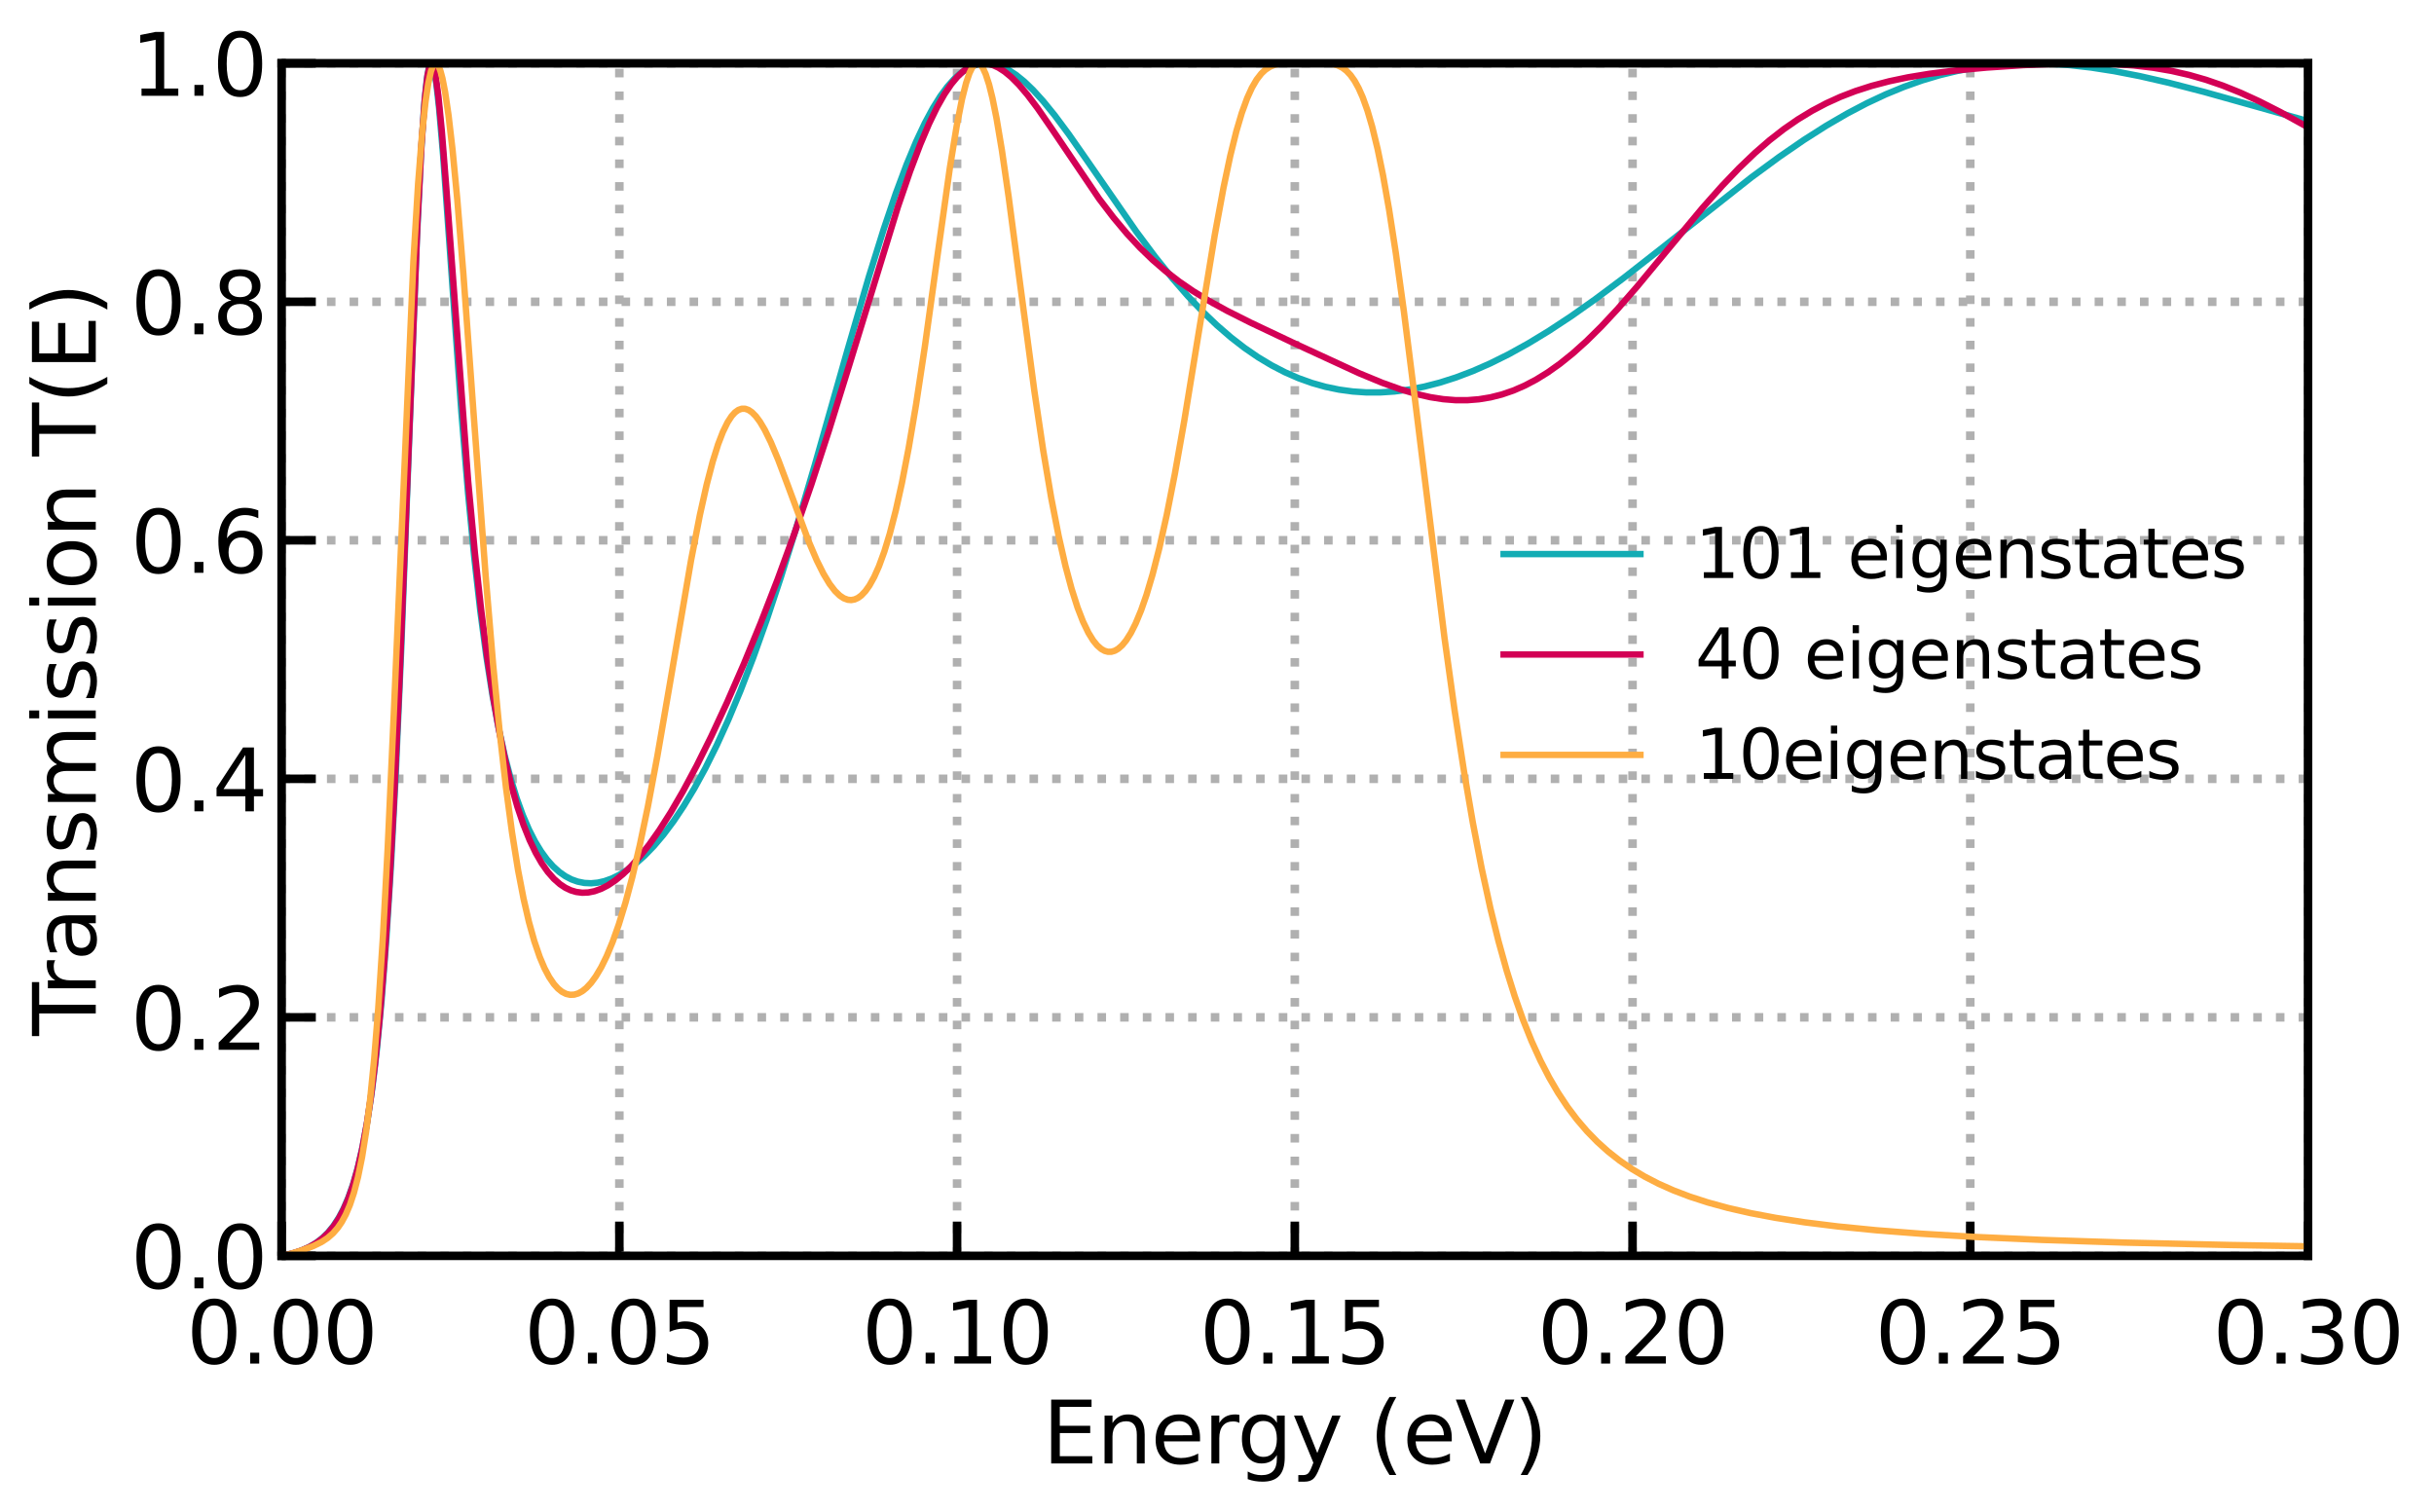 <?xml version="1.0" encoding="utf-8" standalone="no"?>
<!DOCTYPE svg PUBLIC "-//W3C//DTD SVG 1.1//EN"
  "http://www.w3.org/Graphics/SVG/1.1/DTD/svg11.dtd">
<svg height="353.611pt" version="1.1" viewBox="0 0 569.228 353.611" width="569.228pt" xmlns="http://www.w3.org/2000/svg" xmlns:xlink="http://www.w3.org/1999/xlink">
 <defs>
  <style type="text/css">*{stroke-linecap:butt;stroke-linejoin:round;}</style>
 </defs>
 <g id="figure_1">
  <g id="patch_1">
   <path d="M 0 353.611 
L 569.228 353.611 
L 569.228 0 
L 0 0 
z
" style="fill:#ffffff;"/>
  </g>
  <g id="axes_1">
   <g id="patch_2">
    <path d="M 65.862 293.698 
L 539.763 293.698 
L 539.763 14.798 
L 65.862 14.798 
z
" style="fill:#ffffff;"/>
   </g>
   <g id="matplotlib.axis_1">
    <g id="xtick_1">
     <g id="line2d_1">
      <path clip-path="url(#pb4d3993e4c)" d="M 65.862 293.698 
L 65.862 14.798 
" style="fill:none;stroke:#b0b0b0;stroke-dasharray:2,3.3;stroke-dashoffset:0;stroke-width:2;"/>
     </g>
     <g id="line2d_2">
      <defs>
       <path d="M 0 0 
L 0 -8 
" id="m4fc5990af2" style="stroke:#000000;stroke-width:2;"/>
      </defs>
      <g>
       <use style="stroke:#000000;stroke-width:2;" x="65.862" xlink:href="#m4fc5990af2" y="293.698"/>
      </g>
     </g>
     <g id="text_1">
      <!-- 0.00 -->
      <g transform="translate(43.597 318.895)scale(0.2 -0.2)">
       <defs>
        <path d="M 2034 4250 
Q 1547 4250 1301 3770 
Q 1056 3291 1056 2328 
Q 1056 1369 1301 889 
Q 1547 409 2034 409 
Q 2525 409 2770 889 
Q 3016 1369 3016 2328 
Q 3016 3291 2770 3770 
Q 2525 4250 2034 4250 
z
M 2034 4750 
Q 2819 4750 3233 4129 
Q 3647 3509 3647 2328 
Q 3647 1150 3233 529 
Q 2819 -91 2034 -91 
Q 1250 -91 836 529 
Q 422 1150 422 2328 
Q 422 3509 836 4129 
Q 1250 4750 2034 4750 
z
" id="DejaVuSans-30" transform="scale(0.016)"/>
        <path d="M 684 794 
L 1344 794 
L 1344 0 
L 684 0 
L 684 794 
z
" id="DejaVuSans-2e" transform="scale(0.016)"/>
       </defs>
       <use xlink:href="#DejaVuSans-30"/>
       <use x="63.623" xlink:href="#DejaVuSans-2e"/>
       <use x="95.41" xlink:href="#DejaVuSans-30"/>
       <use x="159.033" xlink:href="#DejaVuSans-30"/>
      </g>
     </g>
    </g>
    <g id="xtick_2">
     <g id="line2d_3">
      <path clip-path="url(#pb4d3993e4c)" d="M 144.846 293.698 
L 144.846 14.798 
" style="fill:none;stroke:#b0b0b0;stroke-dasharray:2,3.3;stroke-dashoffset:0;stroke-width:2;"/>
     </g>
     <g id="line2d_4">
      <g>
       <use style="stroke:#000000;stroke-width:2;" x="144.846" xlink:href="#m4fc5990af2" y="293.698"/>
      </g>
     </g>
     <g id="text_2">
      <!-- 0.05 -->
      <g transform="translate(122.58 318.895)scale(0.2 -0.2)">
       <defs>
        <path d="M 691 4666 
L 3169 4666 
L 3169 4134 
L 1269 4134 
L 1269 2991 
Q 1406 3038 1543 3061 
Q 1681 3084 1819 3084 
Q 2600 3084 3056 2656 
Q 3513 2228 3513 1497 
Q 3513 744 3044 326 
Q 2575 -91 1722 -91 
Q 1428 -91 1123 -41 
Q 819 9 494 109 
L 494 744 
Q 775 591 1075 516 
Q 1375 441 1709 441 
Q 2250 441 2565 725 
Q 2881 1009 2881 1497 
Q 2881 1984 2565 2268 
Q 2250 2553 1709 2553 
Q 1456 2553 1204 2497 
Q 953 2441 691 2322 
L 691 4666 
z
" id="DejaVuSans-35" transform="scale(0.016)"/>
       </defs>
       <use xlink:href="#DejaVuSans-30"/>
       <use x="63.623" xlink:href="#DejaVuSans-2e"/>
       <use x="95.41" xlink:href="#DejaVuSans-30"/>
       <use x="159.033" xlink:href="#DejaVuSans-35"/>
      </g>
     </g>
    </g>
    <g id="xtick_3">
     <g id="line2d_5">
      <path clip-path="url(#pb4d3993e4c)" d="M 223.829 293.698 
L 223.829 14.798 
" style="fill:none;stroke:#b0b0b0;stroke-dasharray:2,3.3;stroke-dashoffset:0;stroke-width:2;"/>
     </g>
     <g id="line2d_6">
      <g>
       <use style="stroke:#000000;stroke-width:2;" x="223.829" xlink:href="#m4fc5990af2" y="293.698"/>
      </g>
     </g>
     <g id="text_3">
      <!-- 0.10 -->
      <g transform="translate(201.564 318.895)scale(0.2 -0.2)">
       <defs>
        <path d="M 794 531 
L 1825 531 
L 1825 4091 
L 703 3866 
L 703 4441 
L 1819 4666 
L 2450 4666 
L 2450 531 
L 3481 531 
L 3481 0 
L 794 0 
L 794 531 
z
" id="DejaVuSans-31" transform="scale(0.016)"/>
       </defs>
       <use xlink:href="#DejaVuSans-30"/>
       <use x="63.623" xlink:href="#DejaVuSans-2e"/>
       <use x="95.41" xlink:href="#DejaVuSans-31"/>
       <use x="159.033" xlink:href="#DejaVuSans-30"/>
      </g>
     </g>
    </g>
    <g id="xtick_4">
     <g id="line2d_7">
      <path clip-path="url(#pb4d3993e4c)" d="M 302.812 293.698 
L 302.812 14.798 
" style="fill:none;stroke:#b0b0b0;stroke-dasharray:2,3.3;stroke-dashoffset:0;stroke-width:2;"/>
     </g>
     <g id="line2d_8">
      <g>
       <use style="stroke:#000000;stroke-width:2;" x="302.812" xlink:href="#m4fc5990af2" y="293.698"/>
      </g>
     </g>
     <g id="text_4">
      <!-- 0.15 -->
      <g transform="translate(280.547 318.895)scale(0.2 -0.2)">
       <use xlink:href="#DejaVuSans-30"/>
       <use x="63.623" xlink:href="#DejaVuSans-2e"/>
       <use x="95.41" xlink:href="#DejaVuSans-31"/>
       <use x="159.033" xlink:href="#DejaVuSans-35"/>
      </g>
     </g>
    </g>
    <g id="xtick_5">
     <g id="line2d_9">
      <path clip-path="url(#pb4d3993e4c)" d="M 381.796 293.698 
L 381.796 14.798 
" style="fill:none;stroke:#b0b0b0;stroke-dasharray:2,3.3;stroke-dashoffset:0;stroke-width:2;"/>
     </g>
     <g id="line2d_10">
      <g>
       <use style="stroke:#000000;stroke-width:2;" x="381.796" xlink:href="#m4fc5990af2" y="293.698"/>
      </g>
     </g>
     <g id="text_5">
      <!-- 0.20 -->
      <g transform="translate(359.53 318.895)scale(0.2 -0.2)">
       <defs>
        <path d="M 1228 531 
L 3431 531 
L 3431 0 
L 469 0 
L 469 531 
Q 828 903 1448 1529 
Q 2069 2156 2228 2338 
Q 2531 2678 2651 2914 
Q 2772 3150 2772 3378 
Q 2772 3750 2511 3984 
Q 2250 4219 1831 4219 
Q 1534 4219 1204 4116 
Q 875 4013 500 3803 
L 500 4441 
Q 881 4594 1212 4672 
Q 1544 4750 1819 4750 
Q 2544 4750 2975 4387 
Q 3406 4025 3406 3419 
Q 3406 3131 3298 2873 
Q 3191 2616 2906 2266 
Q 2828 2175 2409 1742 
Q 1991 1309 1228 531 
z
" id="DejaVuSans-32" transform="scale(0.016)"/>
       </defs>
       <use xlink:href="#DejaVuSans-30"/>
       <use x="63.623" xlink:href="#DejaVuSans-2e"/>
       <use x="95.41" xlink:href="#DejaVuSans-32"/>
       <use x="159.033" xlink:href="#DejaVuSans-30"/>
      </g>
     </g>
    </g>
    <g id="xtick_6">
     <g id="line2d_11">
      <path clip-path="url(#pb4d3993e4c)" d="M 460.779 293.698 
L 460.779 14.798 
" style="fill:none;stroke:#b0b0b0;stroke-dasharray:2,3.3;stroke-dashoffset:0;stroke-width:2;"/>
     </g>
     <g id="line2d_12">
      <g>
       <use style="stroke:#000000;stroke-width:2;" x="460.779" xlink:href="#m4fc5990af2" y="293.698"/>
      </g>
     </g>
     <g id="text_6">
      <!-- 0.25 -->
      <g transform="translate(438.514 318.895)scale(0.2 -0.2)">
       <use xlink:href="#DejaVuSans-30"/>
       <use x="63.623" xlink:href="#DejaVuSans-2e"/>
       <use x="95.41" xlink:href="#DejaVuSans-32"/>
       <use x="159.033" xlink:href="#DejaVuSans-35"/>
      </g>
     </g>
    </g>
    <g id="xtick_7">
     <g id="line2d_13">
      <path clip-path="url(#pb4d3993e4c)" d="M 539.763 293.698 
L 539.763 14.798 
" style="fill:none;stroke:#b0b0b0;stroke-dasharray:2,3.3;stroke-dashoffset:0;stroke-width:2;"/>
     </g>
     <g id="line2d_14">
      <g>
       <use style="stroke:#000000;stroke-width:2;" x="539.763" xlink:href="#m4fc5990af2" y="293.698"/>
      </g>
     </g>
     <g id="text_7">
      <!-- 0.30 -->
      <g transform="translate(517.497 318.895)scale(0.2 -0.2)">
       <defs>
        <path d="M 2597 2516 
Q 3050 2419 3304 2112 
Q 3559 1806 3559 1356 
Q 3559 666 3084 287 
Q 2609 -91 1734 -91 
Q 1441 -91 1130 -33 
Q 819 25 488 141 
L 488 750 
Q 750 597 1062 519 
Q 1375 441 1716 441 
Q 2309 441 2620 675 
Q 2931 909 2931 1356 
Q 2931 1769 2642 2001 
Q 2353 2234 1838 2234 
L 1294 2234 
L 1294 2753 
L 1863 2753 
Q 2328 2753 2575 2939 
Q 2822 3125 2822 3475 
Q 2822 3834 2567 4026 
Q 2313 4219 1838 4219 
Q 1578 4219 1281 4162 
Q 984 4106 628 3988 
L 628 4550 
Q 988 4650 1302 4700 
Q 1616 4750 1894 4750 
Q 2613 4750 3031 4423 
Q 3450 4097 3450 3541 
Q 3450 3153 3228 2886 
Q 3006 2619 2597 2516 
z
" id="DejaVuSans-33" transform="scale(0.016)"/>
       </defs>
       <use xlink:href="#DejaVuSans-30"/>
       <use x="63.623" xlink:href="#DejaVuSans-2e"/>
       <use x="95.41" xlink:href="#DejaVuSans-33"/>
       <use x="159.033" xlink:href="#DejaVuSans-30"/>
      </g>
     </g>
    </g>
    <g id="text_8">
     <!-- Energy (eV) -->
     <g transform="translate(243.825 342.252)scale(0.2 -0.2)">
      <defs>
       <path d="M 628 4666 
L 3578 4666 
L 3578 4134 
L 1259 4134 
L 1259 2753 
L 3481 2753 
L 3481 2222 
L 1259 2222 
L 1259 531 
L 3634 531 
L 3634 0 
L 628 0 
L 628 4666 
z
" id="DejaVuSans-45" transform="scale(0.016)"/>
       <path d="M 3513 2113 
L 3513 0 
L 2938 0 
L 2938 2094 
Q 2938 2591 2744 2837 
Q 2550 3084 2163 3084 
Q 1697 3084 1428 2787 
Q 1159 2491 1159 1978 
L 1159 0 
L 581 0 
L 581 3500 
L 1159 3500 
L 1159 2956 
Q 1366 3272 1645 3428 
Q 1925 3584 2291 3584 
Q 2894 3584 3203 3211 
Q 3513 2838 3513 2113 
z
" id="DejaVuSans-6e" transform="scale(0.016)"/>
       <path d="M 3597 1894 
L 3597 1613 
L 953 1613 
Q 991 1019 1311 708 
Q 1631 397 2203 397 
Q 2534 397 2845 478 
Q 3156 559 3463 722 
L 3463 178 
Q 3153 47 2828 -22 
Q 2503 -91 2169 -91 
Q 1331 -91 842 396 
Q 353 884 353 1716 
Q 353 2575 817 3079 
Q 1281 3584 2069 3584 
Q 2775 3584 3186 3129 
Q 3597 2675 3597 1894 
z
M 3022 2063 
Q 3016 2534 2758 2815 
Q 2500 3097 2075 3097 
Q 1594 3097 1305 2825 
Q 1016 2553 972 2059 
L 3022 2063 
z
" id="DejaVuSans-65" transform="scale(0.016)"/>
       <path d="M 2631 2963 
Q 2534 3019 2420 3045 
Q 2306 3072 2169 3072 
Q 1681 3072 1420 2755 
Q 1159 2438 1159 1844 
L 1159 0 
L 581 0 
L 581 3500 
L 1159 3500 
L 1159 2956 
Q 1341 3275 1631 3429 
Q 1922 3584 2338 3584 
Q 2397 3584 2469 3576 
Q 2541 3569 2628 3553 
L 2631 2963 
z
" id="DejaVuSans-72" transform="scale(0.016)"/>
       <path d="M 2906 1791 
Q 2906 2416 2648 2759 
Q 2391 3103 1925 3103 
Q 1463 3103 1205 2759 
Q 947 2416 947 1791 
Q 947 1169 1205 825 
Q 1463 481 1925 481 
Q 2391 481 2648 825 
Q 2906 1169 2906 1791 
z
M 3481 434 
Q 3481 -459 3084 -895 
Q 2688 -1331 1869 -1331 
Q 1566 -1331 1297 -1286 
Q 1028 -1241 775 -1147 
L 775 -588 
Q 1028 -725 1275 -790 
Q 1522 -856 1778 -856 
Q 2344 -856 2625 -561 
Q 2906 -266 2906 331 
L 2906 616 
Q 2728 306 2450 153 
Q 2172 0 1784 0 
Q 1141 0 747 490 
Q 353 981 353 1791 
Q 353 2603 747 3093 
Q 1141 3584 1784 3584 
Q 2172 3584 2450 3431 
Q 2728 3278 2906 2969 
L 2906 3500 
L 3481 3500 
L 3481 434 
z
" id="DejaVuSans-67" transform="scale(0.016)"/>
       <path d="M 2059 -325 
Q 1816 -950 1584 -1140 
Q 1353 -1331 966 -1331 
L 506 -1331 
L 506 -850 
L 844 -850 
Q 1081 -850 1212 -737 
Q 1344 -625 1503 -206 
L 1606 56 
L 191 3500 
L 800 3500 
L 1894 763 
L 2988 3500 
L 3597 3500 
L 2059 -325 
z
" id="DejaVuSans-79" transform="scale(0.016)"/>
       <path id="DejaVuSans-20" transform="scale(0.016)"/>
       <path d="M 1984 4856 
Q 1566 4138 1362 3434 
Q 1159 2731 1159 2009 
Q 1159 1288 1364 580 
Q 1569 -128 1984 -844 
L 1484 -844 
Q 1016 -109 783 600 
Q 550 1309 550 2009 
Q 550 2706 781 3412 
Q 1013 4119 1484 4856 
L 1984 4856 
z
" id="DejaVuSans-28" transform="scale(0.016)"/>
       <path d="M 1831 0 
L 50 4666 
L 709 4666 
L 2188 738 
L 3669 4666 
L 4325 4666 
L 2547 0 
L 1831 0 
z
" id="DejaVuSans-56" transform="scale(0.016)"/>
       <path d="M 513 4856 
L 1013 4856 
Q 1481 4119 1714 3412 
Q 1947 2706 1947 2009 
Q 1947 1309 1714 600 
Q 1481 -109 1013 -844 
L 513 -844 
Q 928 -128 1133 580 
Q 1338 1288 1338 2009 
Q 1338 2731 1133 3434 
Q 928 4138 513 4856 
z
" id="DejaVuSans-29" transform="scale(0.016)"/>
      </defs>
      <use xlink:href="#DejaVuSans-45"/>
      <use x="63.184" xlink:href="#DejaVuSans-6e"/>
      <use x="126.562" xlink:href="#DejaVuSans-65"/>
      <use x="188.086" xlink:href="#DejaVuSans-72"/>
      <use x="227.449" xlink:href="#DejaVuSans-67"/>
      <use x="290.926" xlink:href="#DejaVuSans-79"/>
      <use x="350.105" xlink:href="#DejaVuSans-20"/>
      <use x="381.893" xlink:href="#DejaVuSans-28"/>
      <use x="420.906" xlink:href="#DejaVuSans-65"/>
      <use x="482.43" xlink:href="#DejaVuSans-56"/>
      <use x="550.838" xlink:href="#DejaVuSans-29"/>
     </g>
    </g>
   </g>
   <g id="matplotlib.axis_2">
    <g id="ytick_1">
     <g id="line2d_15">
      <path clip-path="url(#pb4d3993e4c)" d="M 65.862 293.698 
L 539.763 293.698 
" style="fill:none;stroke:#b0b0b0;stroke-dasharray:2,3.3;stroke-dashoffset:0;stroke-width:2;"/>
     </g>
     <g id="line2d_16">
      <defs>
       <path d="M 0 0 
L 8 0 
" id="m7055659fed" style="stroke:#000000;stroke-width:2;"/>
      </defs>
      <g>
       <use style="stroke:#000000;stroke-width:2;" x="65.862" xlink:href="#m7055659fed" y="293.698"/>
      </g>
     </g>
     <g id="text_9">
      <!-- 0.0 -->
      <g transform="translate(30.556 301.297)scale(0.2 -0.2)">
       <use xlink:href="#DejaVuSans-30"/>
       <use x="63.623" xlink:href="#DejaVuSans-2e"/>
       <use x="95.41" xlink:href="#DejaVuSans-30"/>
      </g>
     </g>
    </g>
    <g id="ytick_2">
     <g id="line2d_17">
      <path clip-path="url(#pb4d3993e4c)" d="M 65.862 237.918 
L 539.763 237.918 
" style="fill:none;stroke:#b0b0b0;stroke-dasharray:2,3.3;stroke-dashoffset:0;stroke-width:2;"/>
     </g>
     <g id="line2d_18">
      <g>
       <use style="stroke:#000000;stroke-width:2;" x="65.862" xlink:href="#m7055659fed" y="237.918"/>
      </g>
     </g>
     <g id="text_10">
      <!-- 0.2 -->
      <g transform="translate(30.556 245.517)scale(0.2 -0.2)">
       <use xlink:href="#DejaVuSans-30"/>
       <use x="63.623" xlink:href="#DejaVuSans-2e"/>
       <use x="95.41" xlink:href="#DejaVuSans-32"/>
      </g>
     </g>
    </g>
    <g id="ytick_3">
     <g id="line2d_19">
      <path clip-path="url(#pb4d3993e4c)" d="M 65.862 182.138 
L 539.763 182.138 
" style="fill:none;stroke:#b0b0b0;stroke-dasharray:2,3.3;stroke-dashoffset:0;stroke-width:2;"/>
     </g>
     <g id="line2d_20">
      <g>
       <use style="stroke:#000000;stroke-width:2;" x="65.862" xlink:href="#m7055659fed" y="182.138"/>
      </g>
     </g>
     <g id="text_11">
      <!-- 0.4 -->
      <g transform="translate(30.556 189.737)scale(0.2 -0.2)">
       <defs>
        <path d="M 2419 4116 
L 825 1625 
L 2419 1625 
L 2419 4116 
z
M 2253 4666 
L 3047 4666 
L 3047 1625 
L 3713 1625 
L 3713 1100 
L 3047 1100 
L 3047 0 
L 2419 0 
L 2419 1100 
L 313 1100 
L 313 1709 
L 2253 4666 
z
" id="DejaVuSans-34" transform="scale(0.016)"/>
       </defs>
       <use xlink:href="#DejaVuSans-30"/>
       <use x="63.623" xlink:href="#DejaVuSans-2e"/>
       <use x="95.41" xlink:href="#DejaVuSans-34"/>
      </g>
     </g>
    </g>
    <g id="ytick_4">
     <g id="line2d_21">
      <path clip-path="url(#pb4d3993e4c)" d="M 65.862 126.358 
L 539.763 126.358 
" style="fill:none;stroke:#b0b0b0;stroke-dasharray:2,3.3;stroke-dashoffset:0;stroke-width:2;"/>
     </g>
     <g id="line2d_22">
      <g>
       <use style="stroke:#000000;stroke-width:2;" x="65.862" xlink:href="#m7055659fed" y="126.358"/>
      </g>
     </g>
     <g id="text_12">
      <!-- 0.6 -->
      <g transform="translate(30.556 133.957)scale(0.2 -0.2)">
       <defs>
        <path d="M 2113 2584 
Q 1688 2584 1439 2293 
Q 1191 2003 1191 1497 
Q 1191 994 1439 701 
Q 1688 409 2113 409 
Q 2538 409 2786 701 
Q 3034 994 3034 1497 
Q 3034 2003 2786 2293 
Q 2538 2584 2113 2584 
z
M 3366 4563 
L 3366 3988 
Q 3128 4100 2886 4159 
Q 2644 4219 2406 4219 
Q 1781 4219 1451 3797 
Q 1122 3375 1075 2522 
Q 1259 2794 1537 2939 
Q 1816 3084 2150 3084 
Q 2853 3084 3261 2657 
Q 3669 2231 3669 1497 
Q 3669 778 3244 343 
Q 2819 -91 2113 -91 
Q 1303 -91 875 529 
Q 447 1150 447 2328 
Q 447 3434 972 4092 
Q 1497 4750 2381 4750 
Q 2619 4750 2861 4703 
Q 3103 4656 3366 4563 
z
" id="DejaVuSans-36" transform="scale(0.016)"/>
       </defs>
       <use xlink:href="#DejaVuSans-30"/>
       <use x="63.623" xlink:href="#DejaVuSans-2e"/>
       <use x="95.41" xlink:href="#DejaVuSans-36"/>
      </g>
     </g>
    </g>
    <g id="ytick_5">
     <g id="line2d_23">
      <path clip-path="url(#pb4d3993e4c)" d="M 65.862 70.578 
L 539.763 70.578 
" style="fill:none;stroke:#b0b0b0;stroke-dasharray:2,3.3;stroke-dashoffset:0;stroke-width:2;"/>
     </g>
     <g id="line2d_24">
      <g>
       <use style="stroke:#000000;stroke-width:2;" x="65.862" xlink:href="#m7055659fed" y="70.578"/>
      </g>
     </g>
     <g id="text_13">
      <!-- 0.8 -->
      <g transform="translate(30.556 78.177)scale(0.2 -0.2)">
       <defs>
        <path d="M 2034 2216 
Q 1584 2216 1326 1975 
Q 1069 1734 1069 1313 
Q 1069 891 1326 650 
Q 1584 409 2034 409 
Q 2484 409 2743 651 
Q 3003 894 3003 1313 
Q 3003 1734 2745 1975 
Q 2488 2216 2034 2216 
z
M 1403 2484 
Q 997 2584 770 2862 
Q 544 3141 544 3541 
Q 544 4100 942 4425 
Q 1341 4750 2034 4750 
Q 2731 4750 3128 4425 
Q 3525 4100 3525 3541 
Q 3525 3141 3298 2862 
Q 3072 2584 2669 2484 
Q 3125 2378 3379 2068 
Q 3634 1759 3634 1313 
Q 3634 634 3220 271 
Q 2806 -91 2034 -91 
Q 1263 -91 848 271 
Q 434 634 434 1313 
Q 434 1759 690 2068 
Q 947 2378 1403 2484 
z
M 1172 3481 
Q 1172 3119 1398 2916 
Q 1625 2713 2034 2713 
Q 2441 2713 2670 2916 
Q 2900 3119 2900 3481 
Q 2900 3844 2670 4047 
Q 2441 4250 2034 4250 
Q 1625 4250 1398 4047 
Q 1172 3844 1172 3481 
z
" id="DejaVuSans-38" transform="scale(0.016)"/>
       </defs>
       <use xlink:href="#DejaVuSans-30"/>
       <use x="63.623" xlink:href="#DejaVuSans-2e"/>
       <use x="95.41" xlink:href="#DejaVuSans-38"/>
      </g>
     </g>
    </g>
    <g id="ytick_6">
     <g id="line2d_25">
      <path clip-path="url(#pb4d3993e4c)" d="M 65.862 14.798 
L 539.763 14.798 
" style="fill:none;stroke:#b0b0b0;stroke-dasharray:2,3.3;stroke-dashoffset:0;stroke-width:2;"/>
     </g>
     <g id="line2d_26">
      <g>
       <use style="stroke:#000000;stroke-width:2;" x="65.862" xlink:href="#m7055659fed" y="14.798"/>
      </g>
     </g>
     <g id="text_14">
      <!-- 1.0 -->
      <g transform="translate(30.556 22.397)scale(0.2 -0.2)">
       <use xlink:href="#DejaVuSans-31"/>
       <use x="63.623" xlink:href="#DejaVuSans-2e"/>
       <use x="95.41" xlink:href="#DejaVuSans-30"/>
      </g>
     </g>
    </g>
    <g id="text_15">
     <!-- Transmission T(E) -->
     <g transform="translate(22.397 242.247)rotate(-90)scale(0.2 -0.2)">
      <defs>
       <path d="M -19 4666 
L 3928 4666 
L 3928 4134 
L 2272 4134 
L 2272 0 
L 1638 0 
L 1638 4134 
L -19 4134 
L -19 4666 
z
" id="DejaVuSans-54" transform="scale(0.016)"/>
       <path d="M 2194 1759 
Q 1497 1759 1228 1600 
Q 959 1441 959 1056 
Q 959 750 1161 570 
Q 1363 391 1709 391 
Q 2188 391 2477 730 
Q 2766 1069 2766 1631 
L 2766 1759 
L 2194 1759 
z
M 3341 1997 
L 3341 0 
L 2766 0 
L 2766 531 
Q 2569 213 2275 61 
Q 1981 -91 1556 -91 
Q 1019 -91 701 211 
Q 384 513 384 1019 
Q 384 1609 779 1909 
Q 1175 2209 1959 2209 
L 2766 2209 
L 2766 2266 
Q 2766 2663 2505 2880 
Q 2244 3097 1772 3097 
Q 1472 3097 1187 3025 
Q 903 2953 641 2809 
L 641 3341 
Q 956 3463 1253 3523 
Q 1550 3584 1831 3584 
Q 2591 3584 2966 3190 
Q 3341 2797 3341 1997 
z
" id="DejaVuSans-61" transform="scale(0.016)"/>
       <path d="M 2834 3397 
L 2834 2853 
Q 2591 2978 2328 3040 
Q 2066 3103 1784 3103 
Q 1356 3103 1142 2972 
Q 928 2841 928 2578 
Q 928 2378 1081 2264 
Q 1234 2150 1697 2047 
L 1894 2003 
Q 2506 1872 2764 1633 
Q 3022 1394 3022 966 
Q 3022 478 2636 193 
Q 2250 -91 1575 -91 
Q 1294 -91 989 -36 
Q 684 19 347 128 
L 347 722 
Q 666 556 975 473 
Q 1284 391 1588 391 
Q 1994 391 2212 530 
Q 2431 669 2431 922 
Q 2431 1156 2273 1281 
Q 2116 1406 1581 1522 
L 1381 1569 
Q 847 1681 609 1914 
Q 372 2147 372 2553 
Q 372 3047 722 3315 
Q 1072 3584 1716 3584 
Q 2034 3584 2315 3537 
Q 2597 3491 2834 3397 
z
" id="DejaVuSans-73" transform="scale(0.016)"/>
       <path d="M 3328 2828 
Q 3544 3216 3844 3400 
Q 4144 3584 4550 3584 
Q 5097 3584 5394 3201 
Q 5691 2819 5691 2113 
L 5691 0 
L 5113 0 
L 5113 2094 
Q 5113 2597 4934 2840 
Q 4756 3084 4391 3084 
Q 3944 3084 3684 2787 
Q 3425 2491 3425 1978 
L 3425 0 
L 2847 0 
L 2847 2094 
Q 2847 2600 2669 2842 
Q 2491 3084 2119 3084 
Q 1678 3084 1418 2786 
Q 1159 2488 1159 1978 
L 1159 0 
L 581 0 
L 581 3500 
L 1159 3500 
L 1159 2956 
Q 1356 3278 1631 3431 
Q 1906 3584 2284 3584 
Q 2666 3584 2933 3390 
Q 3200 3197 3328 2828 
z
" id="DejaVuSans-6d" transform="scale(0.016)"/>
       <path d="M 603 3500 
L 1178 3500 
L 1178 0 
L 603 0 
L 603 3500 
z
M 603 4863 
L 1178 4863 
L 1178 4134 
L 603 4134 
L 603 4863 
z
" id="DejaVuSans-69" transform="scale(0.016)"/>
       <path d="M 1959 3097 
Q 1497 3097 1228 2736 
Q 959 2375 959 1747 
Q 959 1119 1226 758 
Q 1494 397 1959 397 
Q 2419 397 2687 759 
Q 2956 1122 2956 1747 
Q 2956 2369 2687 2733 
Q 2419 3097 1959 3097 
z
M 1959 3584 
Q 2709 3584 3137 3096 
Q 3566 2609 3566 1747 
Q 3566 888 3137 398 
Q 2709 -91 1959 -91 
Q 1206 -91 779 398 
Q 353 888 353 1747 
Q 353 2609 779 3096 
Q 1206 3584 1959 3584 
z
" id="DejaVuSans-6f" transform="scale(0.016)"/>
      </defs>
      <use xlink:href="#DejaVuSans-54"/>
      <use x="46.334" xlink:href="#DejaVuSans-72"/>
      <use x="87.447" xlink:href="#DejaVuSans-61"/>
      <use x="148.727" xlink:href="#DejaVuSans-6e"/>
      <use x="212.105" xlink:href="#DejaVuSans-73"/>
      <use x="264.205" xlink:href="#DejaVuSans-6d"/>
      <use x="361.617" xlink:href="#DejaVuSans-69"/>
      <use x="389.4" xlink:href="#DejaVuSans-73"/>
      <use x="441.5" xlink:href="#DejaVuSans-73"/>
      <use x="493.6" xlink:href="#DejaVuSans-69"/>
      <use x="521.383" xlink:href="#DejaVuSans-6f"/>
      <use x="582.564" xlink:href="#DejaVuSans-6e"/>
      <use x="645.943" xlink:href="#DejaVuSans-20"/>
      <use x="677.73" xlink:href="#DejaVuSans-54"/>
      <use x="738.814" xlink:href="#DejaVuSans-28"/>
      <use x="777.828" xlink:href="#DejaVuSans-45"/>
      <use x="841.012" xlink:href="#DejaVuSans-29"/>
     </g>
    </g>
   </g>
   <g id="line2d_27">
    <path clip-path="url(#pb4d3993e4c)" d="M 65.862 293.698 
L 68.391 293.141 
L 70.445 292.478 
L 72.341 291.629 
L 73.921 290.684 
L 75.344 289.591 
L 76.766 288.197 
L 78.03 286.635 
L 79.294 284.683 
L 80.4 282.572 
L 81.506 279.99 
L 82.613 276.819 
L 83.719 272.911 
L 84.825 268.078 
L 85.931 262.082 
L 87.037 254.624 
L 88.143 245.337 
L 89.249 233.781 
L 90.355 219.459 
L 91.462 201.868 
L 92.568 180.606 
L 93.832 151.712 
L 95.57 105.852 
L 97.466 56.337 
L 98.414 36.607 
L 99.205 24.606 
L 99.837 18.383 
L 100.311 15.747 
L 100.627 14.936 
L 100.785 14.804 
L 100.943 14.848 
L 101.259 15.444 
L 101.575 16.677 
L 102.049 19.602 
L 102.681 25.204 
L 103.629 36.295 
L 105.051 56.189 
L 107.896 96.317 
L 109.476 115.434 
L 110.898 130.203 
L 112.32 142.805 
L 113.742 153.489 
L 115.165 162.527 
L 116.587 170.17 
L 118.009 176.637 
L 119.431 182.114 
L 120.853 186.753 
L 122.275 190.679 
L 123.698 193.997 
L 125.12 196.789 
L 126.542 199.127 
L 127.964 201.065 
L 129.386 202.653 
L 130.808 203.927 
L 132.231 204.922 
L 133.653 205.663 
L 135.075 206.172 
L 136.655 206.49 
L 138.235 206.566 
L 139.816 206.417 
L 141.396 206.058 
L 143.134 205.434 
L 144.872 204.581 
L 146.768 203.4 
L 148.665 201.965 
L 150.719 200.133 
L 152.931 197.843 
L 155.143 195.225 
L 157.514 192.058 
L 159.884 188.516 
L 162.412 184.319 
L 164.941 179.686 
L 167.627 174.279 
L 170.313 168.369 
L 173.158 161.561 
L 176.16 153.767 
L 179.32 144.905 
L 182.639 134.917 
L 186.273 123.259 
L 190.54 108.808 
L 198.125 82.139 
L 203.181 64.781 
L 206.658 53.627 
L 209.502 45.23 
L 212.03 38.458 
L 214.243 33.147 
L 216.297 28.778 
L 218.193 25.256 
L 219.931 22.474 
L 221.512 20.323 
L 223.092 18.532 
L 224.514 17.228 
L 225.936 16.211 
L 227.358 15.475 
L 228.78 15.011 
L 230.045 14.819 
L 231.467 14.841 
L 232.889 15.102 
L 234.311 15.588 
L 235.891 16.375 
L 237.63 17.515 
L 239.526 19.054 
L 241.58 21.026 
L 243.95 23.636 
L 246.637 26.943 
L 249.955 31.403 
L 254.538 37.969 
L 265.757 54.183 
L 270.182 60.108 
L 274.132 65.026 
L 277.766 69.201 
L 281.243 72.86 
L 284.561 76.039 
L 287.88 78.909 
L 291.04 81.356 
L 294.2 83.527 
L 297.361 85.428 
L 300.521 87.064 
L 303.682 88.443 
L 306.842 89.574 
L 310.002 90.463 
L 313.163 91.12 
L 316.323 91.552 
L 319.484 91.767 
L 322.802 91.77 
L 326.12 91.551 
L 329.597 91.096 
L 333.073 90.419 
L 336.708 89.485 
L 340.5 88.275 
L 344.451 86.775 
L 348.559 84.97 
L 352.826 82.849 
L 357.408 80.314 
L 362.149 77.436 
L 367.363 74.006 
L 373.052 69.994 
L 379.689 65.031 
L 388.222 58.347 
L 409.555 41.504 
L 416.191 36.628 
L 421.88 32.718 
L 427.095 29.402 
L 431.993 26.554 
L 436.576 24.146 
L 441 22.072 
L 445.267 20.315 
L 449.533 18.803 
L 453.642 17.581 
L 457.75 16.588 
L 461.859 15.821 
L 465.967 15.273 
L 470.234 14.928 
L 474.659 14.799 
L 479.241 14.895 
L 483.982 15.22 
L 489.038 15.795 
L 494.411 16.632 
L 500.416 17.801 
L 507.211 19.36 
L 515.428 21.486 
L 527.753 24.937 
L 539.763 28.326 
L 539.763 28.326 
" style="fill:none;stroke:#13acb4;stroke-linecap:square;stroke-width:1.5;"/>
   </g>
   <g id="line2d_28">
    <path clip-path="url(#pb4d3993e4c)" d="M 65.862 293.698 
L 68.391 293.139 
L 70.603 292.417 
L 72.499 291.561 
L 74.08 290.618 
L 75.502 289.527 
L 76.766 288.306 
L 78.03 286.779 
L 79.136 285.123 
L 80.242 283.092 
L 81.348 280.59 
L 82.455 277.497 
L 83.561 273.66 
L 84.667 268.889 
L 85.773 262.94 
L 86.721 256.679 
L 87.669 249.107 
L 88.775 238.264 
L 89.881 224.811 
L 90.988 208.266 
L 92.094 188.224 
L 93.358 160.84 
L 94.938 120.9 
L 97.624 52.12 
L 98.573 33.838 
L 99.363 23.007 
L 99.995 17.573 
L 100.469 15.404 
L 100.785 14.837 
L 100.943 14.807 
L 101.101 14.938 
L 101.417 15.67 
L 101.891 17.849 
L 102.523 22.51 
L 103.313 30.558 
L 104.419 44.553 
L 109.476 112.466 
L 111.056 129.3 
L 112.478 142.276 
L 113.9 153.394 
L 115.323 162.885 
L 116.745 170.973 
L 118.167 177.859 
L 119.589 183.716 
L 121.011 188.69 
L 122.433 192.903 
L 123.856 196.455 
L 125.278 199.429 
L 126.7 201.897 
L 128.122 203.914 
L 129.544 205.529 
L 130.966 206.783 
L 132.231 207.621 
L 133.495 208.22 
L 134.759 208.598 
L 136.181 208.777 
L 137.603 208.714 
L 139.025 208.425 
L 140.606 207.855 
L 142.186 207.04 
L 143.924 205.877 
L 145.662 204.453 
L 147.558 202.62 
L 149.613 200.325 
L 151.825 197.521 
L 154.195 194.16 
L 156.882 189.944 
L 159.726 185.052 
L 162.886 179.153 
L 166.363 172.162 
L 169.997 164.346 
L 173.948 155.304 
L 177.898 145.704 
L 181.849 135.524 
L 185.799 124.726 
L 189.75 113.275 
L 193.858 100.68 
L 198.599 85.409 
L 209.976 48.395 
L 212.82 40.096 
L 215.191 33.827 
L 217.245 28.984 
L 219.141 25.075 
L 220.879 22.01 
L 222.46 19.682 
L 223.882 17.972 
L 225.146 16.763 
L 226.41 15.846 
L 227.674 15.22 
L 228.78 14.904 
L 229.887 14.798 
L 230.993 14.896 
L 232.257 15.242 
L 233.521 15.825 
L 234.943 16.741 
L 236.523 18.05 
L 238.262 19.798 
L 240.316 22.21 
L 242.686 25.35 
L 245.847 29.926 
L 257.066 46.513 
L 260.384 50.862 
L 263.545 54.632 
L 266.547 57.867 
L 269.549 60.771 
L 272.552 63.368 
L 275.712 65.805 
L 279.031 68.084 
L 282.665 70.314 
L 286.932 72.666 
L 292.462 75.446 
L 303.05 80.456 
L 317.903 87.307 
L 323.276 89.527 
L 327.543 91.055 
L 331.177 92.129 
L 334.495 92.885 
L 337.498 93.353 
L 340.342 93.584 
L 343.186 93.59 
L 345.873 93.375 
L 348.559 92.932 
L 351.245 92.253 
L 353.932 91.33 
L 356.618 90.161 
L 359.304 88.743 
L 361.991 87.079 
L 364.835 85.056 
L 367.837 82.639 
L 370.998 79.803 
L 374.474 76.37 
L 378.267 72.303 
L 382.849 67.041 
L 389.486 59.034 
L 398.177 48.596 
L 402.76 43.438 
L 406.71 39.312 
L 410.345 35.832 
L 413.821 32.813 
L 417.139 30.227 
L 420.458 27.929 
L 423.776 25.912 
L 427.095 24.16 
L 430.413 22.653 
L 433.89 21.312 
L 437.682 20.091 
L 441.791 19.012 
L 446.215 18.081 
L 451.272 17.247 
L 457.276 16.491 
L 464.545 15.81 
L 473.236 15.225 
L 481.611 14.877 
L 488.406 14.803 
L 494.095 14.955 
L 498.994 15.3 
L 503.576 15.846 
L 507.843 16.583 
L 511.951 17.525 
L 515.902 18.659 
L 519.852 20.022 
L 523.961 21.675 
L 528.385 23.702 
L 533.284 26.195 
L 539.604 29.678 
L 539.763 29.768 
L 539.763 29.768 
" style="fill:none;stroke:#d30055;stroke-linecap:square;stroke-width:1.5;"/>
   </g>
   <g id="line2d_29">
    <path clip-path="url(#pb4d3993e4c)" d="M 65.862 293.698 
L 67.601 293.341 
L 70.287 292.521 
L 73.289 291.398 
L 75.186 290.463 
L 76.608 289.526 
L 77.872 288.425 
L 78.978 287.163 
L 79.926 285.779 
L 80.874 284.027 
L 81.822 281.797 
L 82.771 278.948 
L 83.719 275.302 
L 84.667 270.637 
L 85.615 264.684 
L 86.563 257.131 
L 87.511 247.637 
L 88.459 235.865 
L 89.565 218.894 
L 90.672 198.283 
L 92.094 166.984 
L 96.676 61.131 
L 97.782 42.956 
L 98.731 31.049 
L 99.521 23.722 
L 100.153 19.497 
L 100.785 16.657 
L 101.259 15.392 
L 101.575 14.943 
L 101.891 14.798 
L 102.207 14.95 
L 102.523 15.388 
L 102.997 16.564 
L 103.471 18.335 
L 104.103 21.575 
L 104.893 26.939 
L 105.841 35.113 
L 106.948 46.707 
L 108.37 64.121 
L 110.74 96.5 
L 113.584 134.77 
L 115.323 155.381 
L 116.903 171.615 
L 118.325 184.115 
L 119.747 194.708 
L 121.169 203.561 
L 122.433 210.126 
L 123.698 215.606 
L 124.962 220.13 
L 126.226 223.812 
L 127.332 226.419 
L 128.438 228.512 
L 129.544 230.138 
L 130.492 231.191 
L 131.441 231.949 
L 132.389 232.43 
L 133.337 232.647 
L 134.285 232.61 
L 135.233 232.327 
L 136.181 231.803 
L 137.129 231.041 
L 138.235 229.853 
L 139.341 228.341 
L 140.606 226.212 
L 141.87 223.645 
L 143.292 220.221 
L 144.714 216.21 
L 146.294 211.046 
L 147.875 205.123 
L 149.613 197.731 
L 151.509 188.66 
L 153.721 176.901 
L 156.566 160.45 
L 161.622 130.982 
L 163.676 120.44 
L 165.257 113.372 
L 166.679 107.935 
L 167.943 103.906 
L 169.049 101.028 
L 170.155 98.765 
L 171.103 97.312 
L 171.893 96.44 
L 172.684 95.869 
L 173.474 95.591 
L 174.264 95.596 
L 175.054 95.872 
L 175.844 96.407 
L 176.792 97.368 
L 177.74 98.651 
L 178.846 100.515 
L 180.269 103.41 
L 182.007 107.547 
L 184.377 113.853 
L 189.118 126.612 
L 191.014 131.043 
L 192.594 134.207 
L 194.016 136.561 
L 195.28 138.211 
L 196.386 139.286 
L 197.335 139.915 
L 198.283 140.263 
L 199.073 140.33 
L 199.863 140.188 
L 200.653 139.83 
L 201.443 139.251 
L 202.391 138.255 
L 203.339 136.922 
L 204.445 134.927 
L 205.552 132.442 
L 206.816 128.983 
L 208.08 124.843 
L 209.502 119.347 
L 210.924 112.95 
L 212.504 104.785 
L 214.243 94.568 
L 216.297 81.02 
L 219.141 60.54 
L 222.144 39.224 
L 223.724 29.522 
L 224.988 23.151 
L 225.936 19.42 
L 226.726 17.101 
L 227.358 15.806 
L 227.99 15.034 
L 228.464 14.807 
L 228.938 14.886 
L 229.413 15.27 
L 229.887 15.957 
L 230.519 17.335 
L 231.309 19.772 
L 232.099 22.949 
L 233.047 27.642 
L 234.311 35.159 
L 235.891 46.055 
L 238.578 66.495 
L 241.896 91.403 
L 243.95 105.225 
L 245.847 116.466 
L 247.585 125.383 
L 249.165 132.324 
L 250.587 137.637 
L 252.009 142.092 
L 253.273 145.354 
L 254.538 147.98 
L 255.644 149.771 
L 256.592 150.938 
L 257.54 151.771 
L 258.33 152.214 
L 259.12 152.432 
L 259.91 152.424 
L 260.7 152.194 
L 261.49 151.74 
L 262.439 150.903 
L 263.387 149.745 
L 264.493 147.989 
L 265.599 145.792 
L 266.863 142.741 
L 268.127 139.11 
L 269.549 134.332 
L 271.13 128.171 
L 272.868 120.389 
L 274.764 110.783 
L 276.976 98.319 
L 280.137 79.003 
L 284.087 54.974 
L 286.141 43.858 
L 287.722 36.412 
L 289.144 30.687 
L 290.408 26.425 
L 291.672 22.946 
L 292.778 20.516 
L 293.884 18.616 
L 294.991 17.192 
L 295.939 16.299 
L 297.045 15.578 
L 298.151 15.135 
L 299.415 14.879 
L 300.995 14.799 
L 311.741 14.974 
L 312.847 15.288 
L 313.953 15.843 
L 314.901 16.567 
L 315.849 17.572 
L 316.797 18.908 
L 317.745 20.624 
L 318.693 22.765 
L 319.8 25.853 
L 320.906 29.626 
L 322.17 34.818 
L 323.434 40.966 
L 324.856 48.997 
L 326.436 59.197 
L 328.333 72.929 
L 330.861 92.986 
L 337.814 149.142 
L 340.184 166.159 
L 342.396 180.502 
L 344.451 192.433 
L 346.505 203.059 
L 348.559 212.462 
L 350.455 220.146 
L 352.352 226.967 
L 354.248 233.017 
L 356.144 238.382 
L 358.198 243.515 
L 360.253 248.03 
L 362.307 252.01 
L 364.361 255.527 
L 366.573 258.865 
L 368.786 261.803 
L 371.156 264.571 
L 373.526 267.001 
L 376.054 269.278 
L 378.741 271.394 
L 381.585 273.347 
L 384.588 275.139 
L 387.906 276.852 
L 391.382 278.396 
L 395.175 279.841 
L 399.441 281.223 
L 404.182 282.516 
L 409.397 283.704 
L 415.243 284.808 
L 422.038 285.857 
L 429.781 286.82 
L 438.788 287.711 
L 449.375 288.53 
L 462.175 289.289 
L 477.661 289.976 
L 496.939 290.599 
L 521.432 291.16 
L 539.763 291.469 
L 539.763 291.469 
" style="fill:none;stroke:#fead42;stroke-linecap:square;stroke-width:1.5;"/>
   </g>
   <g id="patch_3">
    <path d="M 65.862 293.698 
L 65.862 14.798 
" style="fill:none;stroke:#000000;stroke-linecap:square;stroke-linejoin:miter;stroke-width:2;"/>
   </g>
   <g id="patch_4">
    <path d="M 539.763 293.698 
L 539.763 14.798 
" style="fill:none;stroke:#000000;stroke-linecap:square;stroke-linejoin:miter;stroke-width:2;"/>
   </g>
   <g id="patch_5">
    <path d="M 65.862 293.698 
L 539.763 293.698 
" style="fill:none;stroke:#000000;stroke-linecap:square;stroke-linejoin:miter;stroke-width:2;"/>
   </g>
   <g id="patch_6">
    <path d="M 65.862 14.798 
L 539.763 14.798 
" style="fill:none;stroke:#000000;stroke-linecap:square;stroke-linejoin:miter;stroke-width:2;"/>
   </g>
   <g id="legend_1">
    <g id="line2d_30">
     <path d="M 351.64 129.578 
L 383.64 129.578 
" style="fill:none;stroke:#13acb4;stroke-linecap:square;stroke-width:1.5;"/>
    </g>
    <g id="line2d_31"/>
    <g id="text_16">
     <!-- 101 eigenstates -->
     <g transform="translate(396.44 135.178)scale(0.16 -0.16)">
      <defs>
       <path d="M 1172 4494 
L 1172 3500 
L 2356 3500 
L 2356 3053 
L 1172 3053 
L 1172 1153 
Q 1172 725 1289 603 
Q 1406 481 1766 481 
L 2356 481 
L 2356 0 
L 1766 0 
Q 1100 0 847 248 
Q 594 497 594 1153 
L 594 3053 
L 172 3053 
L 172 3500 
L 594 3500 
L 594 4494 
L 1172 4494 
z
" id="DejaVuSans-74" transform="scale(0.016)"/>
      </defs>
      <use xlink:href="#DejaVuSans-31"/>
      <use x="63.623" xlink:href="#DejaVuSans-30"/>
      <use x="127.246" xlink:href="#DejaVuSans-31"/>
      <use x="190.869" xlink:href="#DejaVuSans-20"/>
      <use x="222.656" xlink:href="#DejaVuSans-65"/>
      <use x="284.18" xlink:href="#DejaVuSans-69"/>
      <use x="311.963" xlink:href="#DejaVuSans-67"/>
      <use x="375.439" xlink:href="#DejaVuSans-65"/>
      <use x="436.963" xlink:href="#DejaVuSans-6e"/>
      <use x="500.342" xlink:href="#DejaVuSans-73"/>
      <use x="552.441" xlink:href="#DejaVuSans-74"/>
      <use x="591.65" xlink:href="#DejaVuSans-61"/>
      <use x="652.93" xlink:href="#DejaVuSans-74"/>
      <use x="692.139" xlink:href="#DejaVuSans-65"/>
      <use x="753.662" xlink:href="#DejaVuSans-73"/>
     </g>
    </g>
    <g id="line2d_32">
     <path d="M 351.64 153.063 
L 383.64 153.063 
" style="fill:none;stroke:#d30055;stroke-linecap:square;stroke-width:1.5;"/>
    </g>
    <g id="line2d_33"/>
    <g id="text_17">
     <!-- 40 eigenstates -->
     <g transform="translate(396.44 158.663)scale(0.16 -0.16)">
      <use xlink:href="#DejaVuSans-34"/>
      <use x="63.623" xlink:href="#DejaVuSans-30"/>
      <use x="127.246" xlink:href="#DejaVuSans-20"/>
      <use x="159.033" xlink:href="#DejaVuSans-65"/>
      <use x="220.557" xlink:href="#DejaVuSans-69"/>
      <use x="248.34" xlink:href="#DejaVuSans-67"/>
      <use x="311.816" xlink:href="#DejaVuSans-65"/>
      <use x="373.34" xlink:href="#DejaVuSans-6e"/>
      <use x="436.719" xlink:href="#DejaVuSans-73"/>
      <use x="488.818" xlink:href="#DejaVuSans-74"/>
      <use x="528.027" xlink:href="#DejaVuSans-61"/>
      <use x="589.307" xlink:href="#DejaVuSans-74"/>
      <use x="628.516" xlink:href="#DejaVuSans-65"/>
      <use x="690.039" xlink:href="#DejaVuSans-73"/>
     </g>
    </g>
    <g id="line2d_34">
     <path d="M 351.64 176.548 
L 383.64 176.548 
" style="fill:none;stroke:#fead42;stroke-linecap:square;stroke-width:1.5;"/>
    </g>
    <g id="line2d_35"/>
    <g id="text_18">
     <!-- 10eigenstates -->
     <g transform="translate(396.44 182.148)scale(0.16 -0.16)">
      <use xlink:href="#DejaVuSans-31"/>
      <use x="63.623" xlink:href="#DejaVuSans-30"/>
      <use x="127.246" xlink:href="#DejaVuSans-65"/>
      <use x="188.77" xlink:href="#DejaVuSans-69"/>
      <use x="216.553" xlink:href="#DejaVuSans-67"/>
      <use x="280.029" xlink:href="#DejaVuSans-65"/>
      <use x="341.553" xlink:href="#DejaVuSans-6e"/>
      <use x="404.932" xlink:href="#DejaVuSans-73"/>
      <use x="457.031" xlink:href="#DejaVuSans-74"/>
      <use x="496.24" xlink:href="#DejaVuSans-61"/>
      <use x="557.52" xlink:href="#DejaVuSans-74"/>
      <use x="596.729" xlink:href="#DejaVuSans-65"/>
      <use x="658.252" xlink:href="#DejaVuSans-73"/>
     </g>
    </g>
   </g>
  </g>
 </g>
 <defs>
  <clipPath id="pb4d3993e4c">
   <rect height="278.9" width="473.9" x="65.862" y="14.798"/>
  </clipPath>
 </defs>
</svg>
